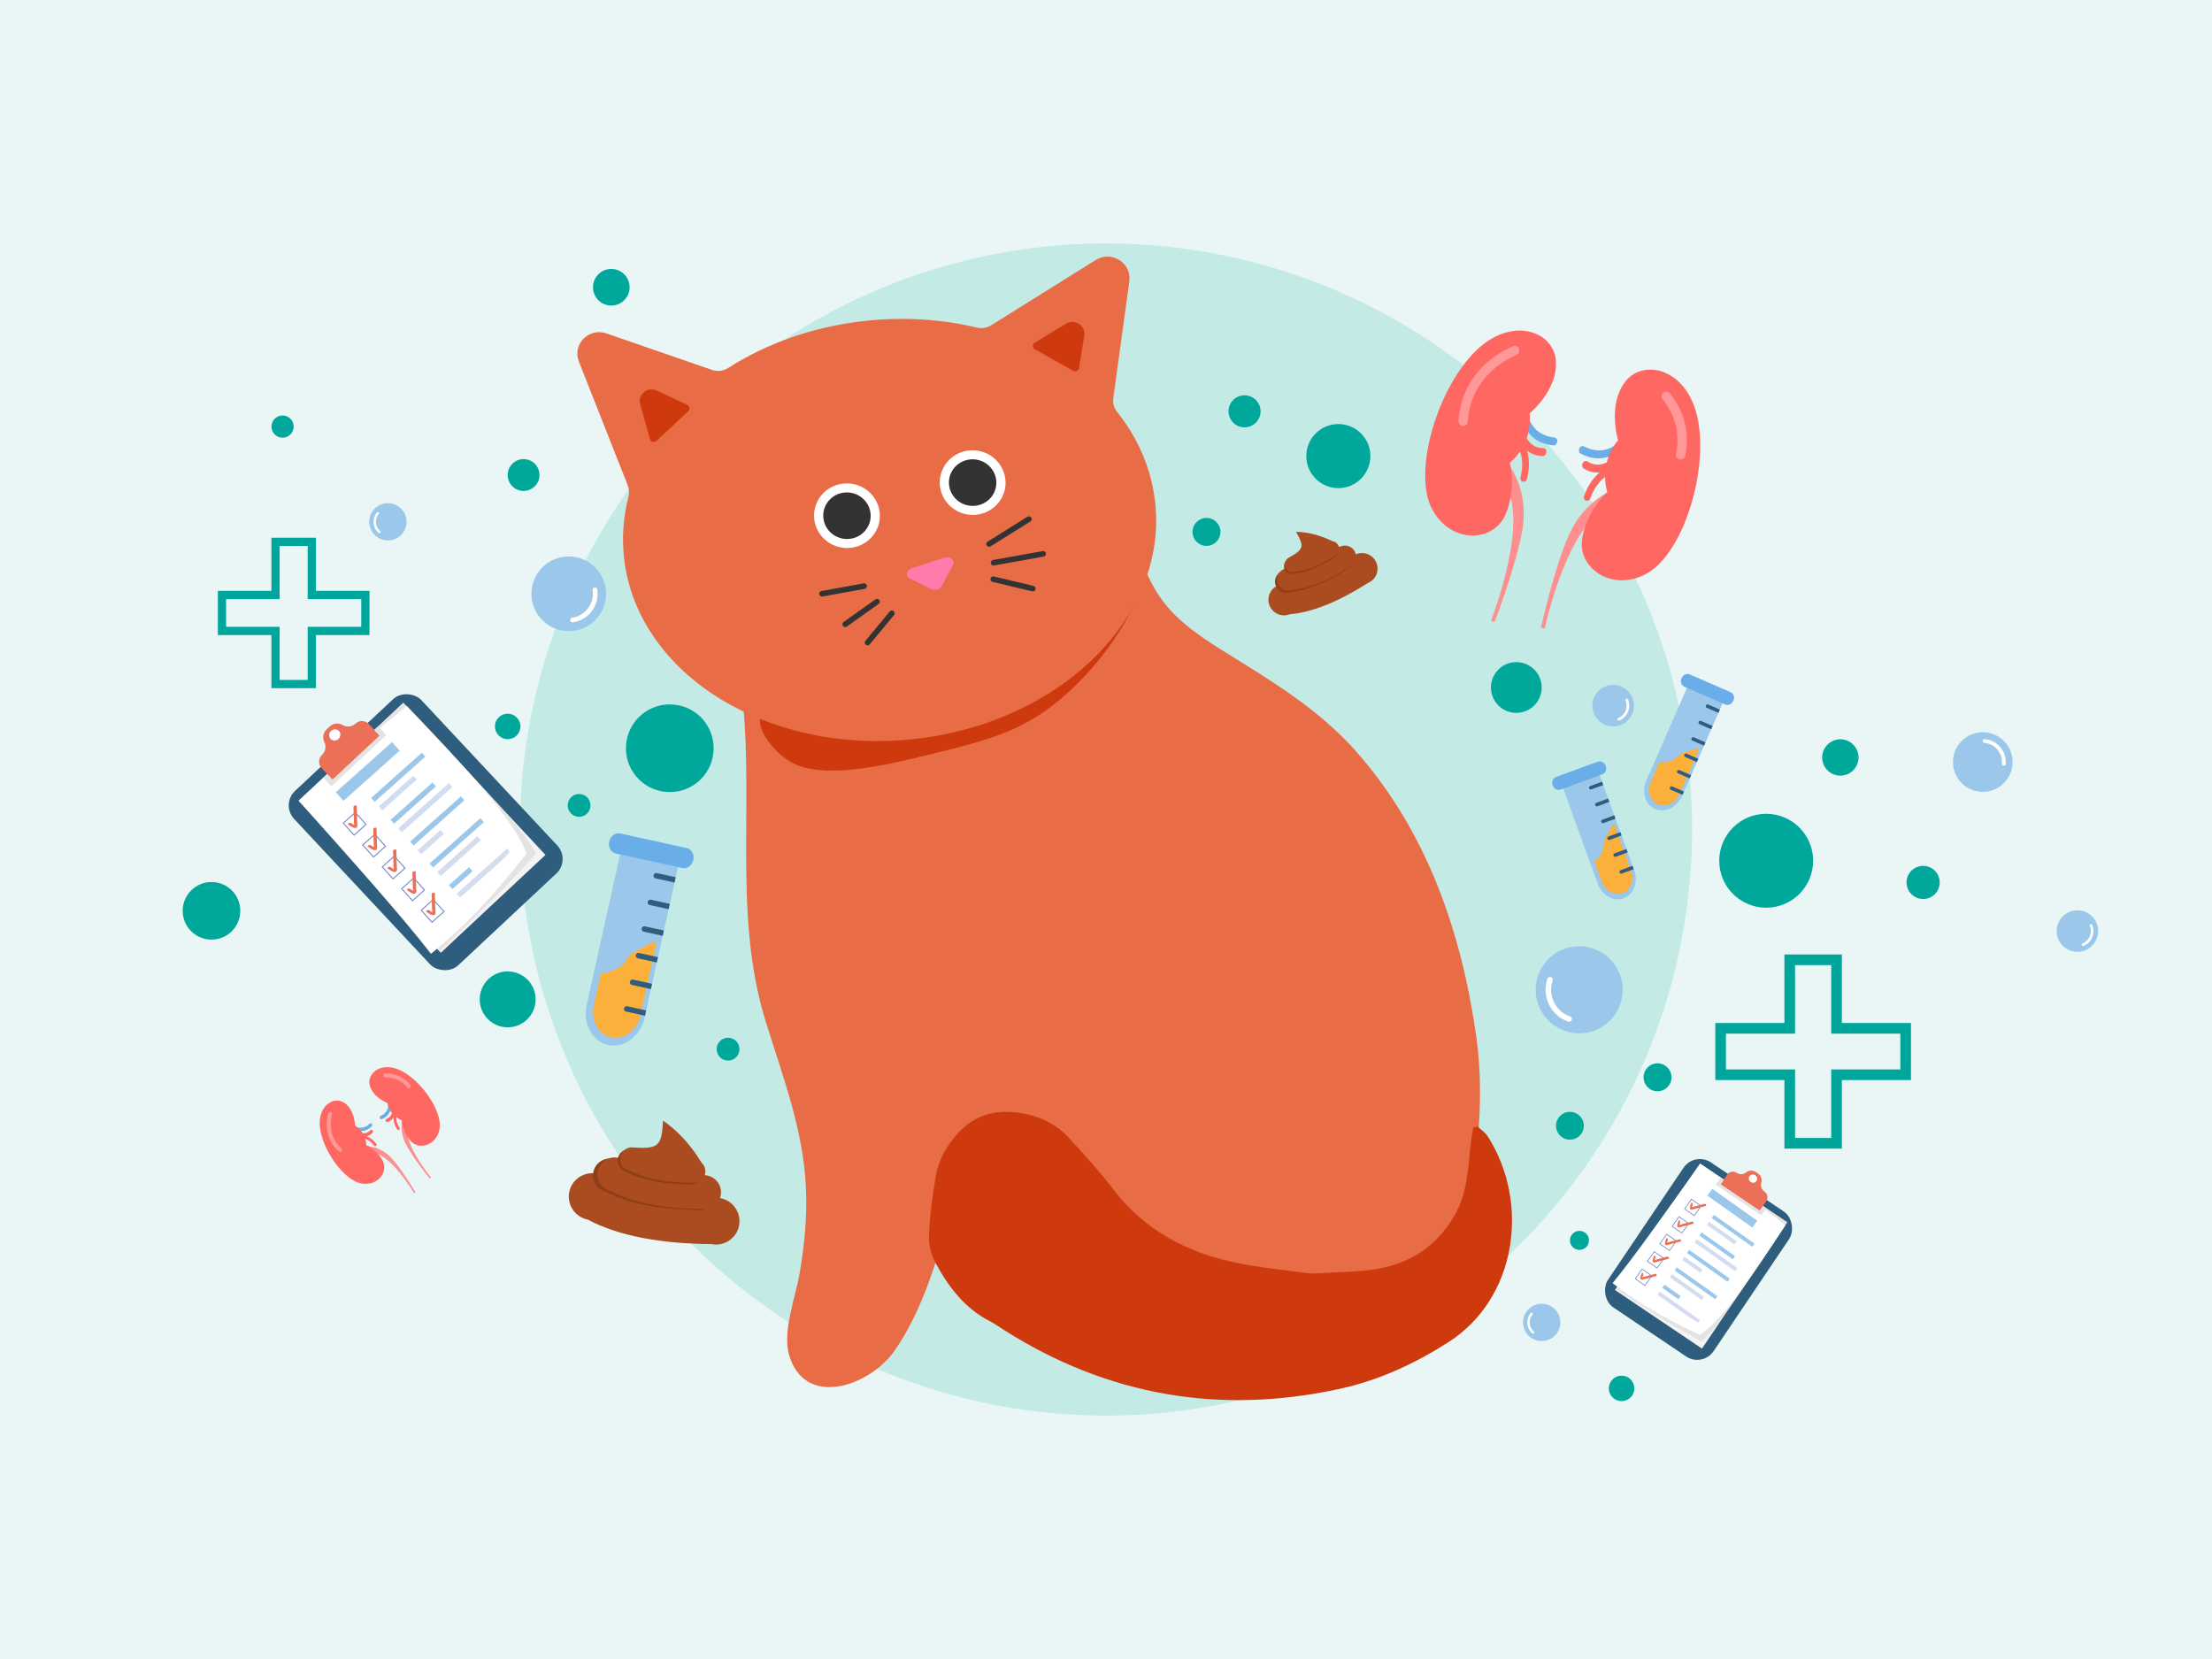 <?xml version="1.0" encoding="UTF-8"?>
<svg id="_ëîé_1" data-name="—ëîé_1" xmlns="http://www.w3.org/2000/svg" viewBox="0 0 1440 1080">
  <defs>
    <style>
      .cls-1 {
        fill: #aa4c20;
      }

      .cls-2 {
        stroke-width: 6.09px;
      }

      .cls-2, .cls-3, .cls-4, .cls-5, .cls-6, .cls-7, .cls-8, .cls-9, .cls-10, .cls-11, .cls-12 {
        stroke-linecap: round;
      }

      .cls-2, .cls-13, .cls-14, .cls-5, .cls-7, .cls-15, .cls-9, .cls-10, .cls-16, .cls-11, .cls-12 {
        stroke-miterlimit: 10;
      }

      .cls-2, .cls-13, .cls-17, .cls-5, .cls-7, .cls-9, .cls-10, .cls-16, .cls-11, .cls-12 {
        fill: none;
      }

      .cls-2, .cls-12 {
        stroke: #ff9898;
      }

      .cls-18 {
        fill: #6aaee9;
      }

      .cls-3 {
        fill: #e86d47;
        stroke: #e86d47;
        stroke-width: 2.32px;
      }

      .cls-3, .cls-4, .cls-6, .cls-8 {
        stroke-linejoin: round;
      }

      .cls-19 {
        fill: #f5f4f5;
      }

      .cls-20 {
        fill: #ce3a0d;
      }

      .cls-21 {
        fill: #d4ddf0;
      }

      .cls-22 {
        fill: #f4625c;
      }

      .cls-23, .cls-14, .cls-15, .cls-8 {
        fill: #fff;
      }

      .cls-13 {
        stroke-width: 6.93px;
      }

      .cls-13, .cls-16 {
        stroke: #00a69c;
      }

      .cls-4 {
        stroke-width: 3.6px;
      }

      .cls-4, .cls-6 {
        fill: #333;
        stroke: #333;
      }

      .cls-14 {
        stroke-width: .66px;
      }

      .cls-14, .cls-15 {
        stroke: #748ac5;
      }

      .cls-24 {
        fill: #00a89c;
      }

      .cls-25 {
        fill: #26261c;
      }

      .cls-26 {
        fill: #ff6862;
      }

      .cls-27 {
        fill: #e3e3e3;
      }

      .cls-5 {
        stroke-width: 2.46px;
      }

      .cls-5, .cls-7, .cls-8, .cls-9, .cls-10, .cls-11 {
        stroke: #fff;
      }

      .cls-6 {
        stroke-width: 3.63px;
      }

      .cls-28 {
        fill: #8f3e16;
      }

      .cls-7 {
        stroke-width: 1.54px;
      }

      .cls-15 {
        stroke-width: .48px;
      }

      .cls-29 {
        fill: #ff8e8e;
      }

      .cls-8 {
        stroke-width: 4.99px;
      }

      .cls-30 {
        fill: #2e5d7d;
      }

      .cls-31 {
        fill: #ff7bac;
      }

      .cls-9 {
        stroke-width: 3.08px;
      }

      .cls-10 {
        stroke-width: 3.59px;
      }

      .cls-16 {
        stroke-width: 5.37px;
      }

      .cls-32 {
        fill: #e9f6f5;
      }

      .cls-33 {
        fill: #c3eae5;
      }

      .cls-34 {
        fill: #9bc8ea;
      }

      .cls-35 {
        fill: #ec6f57;
      }

      .cls-36 {
        fill: #fbb03b;
      }

      .cls-11 {
        stroke-width: 1.71px;
      }

      .cls-12 {
        stroke-width: 2.6px;
      }
    </style>
  </defs>
  <rect class="cls-32" x="-21.48" y="-5.11" width="1468.17" height="1098.78"/>
  <circle class="cls-33" cx="720" cy="540" r="381.52"/>
  <g>
    <rect class="cls-30" x="220.47" y="464" width="113.34" height="155.47" rx="12.91" ry="12.91" transform="translate(-295.31 335.37) rotate(-43.08)"/>
    <g>
      <g>
        <rect class="cls-19" x="228.12" y="471.12" width="93.29" height="135.51" transform="translate(-293.99 332.97) rotate(-43.08)"/>
        <path class="cls-27" d="M262.55,457.53c36.11,38.57,80.89,83.95,86.19,98.31-17.35,19.72-39.15,41.22-62.66,63.42l-82.41-106.11,58.88-55.62Z"/>
        <path class="cls-23" d="M342.78,555.58c-25.31,32.6-44.96,51.45-62.22,65.34-18.72-24.21-52.46-61.97-86.14-99.67l35.94-33.46,34.46-28.21c36.3,37.87,69.45,73.21,77.96,96Z"/>
      </g>
      <g>
        <rect class="cls-34" x="214.87" y="498.44" width="49.09" height="7.48" transform="translate(-273.54 286.81) rotate(-41.73)"/>
        <g>
          <g>
            <g>
              <rect class="cls-34" x="237.12" y="504.25" width="44.28" height="3.42" transform="translate(-271.02 300.98) rotate(-41.73)"/>
              <rect class="cls-21" x="243.89" y="514.54" width="30.1" height="3.42" transform="translate(-277.95 303.37) rotate(-41.73)"/>
            </g>
            <g>
              <rect class="cls-14" x="225.67" y="531.02" width="10.48" height="10.48" transform="translate(-298.38 289.79) rotate(-41.73)"/>
              <path class="cls-35" d="M226.64,536.69c1.08.68,5.06,4.06,5.97,1.23.21-.65-.02-1.65-.04-2.32l-.11-3.66c-.07-2.44-.15-4.87-.22-7.31-.02-.62-2.15-.24-2.13.55.06,2.17.13,4.33.19,6.5.03,1.08.06,2.17.1,3.25.02.75.43,2.87,0,3.49.38-.18.76-.36,1.14-.54.37-.02-1.14-.87-1.18-.89-.67-.42-1.34-.84-2.01-1.27-.55-.35-2.53.46-1.71.98h0Z"/>
            </g>
          </g>
          <g>
            <g>
              <rect class="cls-34" x="250.8" y="521.08" width="36.46" height="3.42" transform="translate(-279.74 311.75) rotate(-41.73)"/>
              <rect class="cls-21" x="254.78" y="524.04" width="44.28" height="3.42" transform="translate(-279.71 317.75) rotate(-41.73)"/>
            </g>
            <g>
              <rect class="cls-14" x="238.35" y="545.24" width="10.48" height="10.48" transform="translate(-304.63 301.84) rotate(-41.73)"/>
              <path class="cls-35" d="M239.52,551.13c1.08.68,5.06,4.06,5.97,1.23.21-.65-.02-1.65-.04-2.32-.04-1.22-.07-2.44-.11-3.66-.07-2.44-.15-4.87-.22-7.31-.02-.62-2.15-.24-2.13.55.06,2.17.13,4.33.19,6.5.03,1.08.06,2.17.1,3.25.02.75.43,2.87,0,3.49.38-.18.76-.36,1.14-.54.37-.02-1.14-.87-1.18-.89-.67-.42-1.34-.84-2.01-1.27-.55-.35-2.53.46-1.71.98h0Z"/>
            </g>
          </g>
          <g>
            <g>
              <rect class="cls-34" x="262.5" y="532.7" width="44.28" height="3.42" transform="translate(-283.51 325.09) rotate(-41.73)"/>
              <rect class="cls-21" x="270.57" y="546.41" width="19.8" height="3.42" transform="translate(-293.7 325.79) rotate(-41.73)"/>
            </g>
            <g>
              <rect class="cls-14" x="251.04" y="559.46" width="10.48" height="10.48" transform="translate(-310.88 313.9) rotate(-41.73)"/>
              <path class="cls-35" d="M252.4,565.35c1.08.68,5.06,4.06,5.97,1.23.21-.65-.02-1.65-.04-2.32-.04-1.22-.07-2.44-.11-3.66-.07-2.44-.15-4.87-.22-7.31-.02-.62-2.15-.24-2.13.55l.19,6.5c.03,1.08.06,2.17.1,3.25.02.75.43,2.87,0,3.49.38-.18.76-.36,1.14-.54.37-.02-1.14-.87-1.18-.89-.67-.42-1.34-.84-2.01-1.27-.55-.35-2.53.46-1.71.98h0Z"/>
            </g>
          </g>
          <g>
            <g>
              <rect class="cls-34" x="275.18" y="546.92" width="44.28" height="3.42" transform="translate(-289.76 337.14) rotate(-41.73)"/>
              <rect class="cls-21" x="281.33" y="555.58" width="34.98" height="3.42" transform="translate(-295.15 340.33) rotate(-41.73)"/>
            </g>
            <g>
              <rect class="cls-14" x="263.72" y="573.68" width="10.48" height="10.48" transform="translate(-317.12 325.95) rotate(-41.73)"/>
              <path class="cls-35" d="M265,579.48c1.08.68,5.06,4.06,5.97,1.23.21-.65-.02-1.65-.04-2.32-.04-1.22-.07-2.44-.11-3.66-.07-2.44-.15-4.87-.22-7.31-.02-.62-2.15-.24-2.13.55.06,2.17.13,4.33.19,6.5.03,1.08.06,2.17.1,3.25.02.75.43,2.87,0,3.49.38-.18.76-.36,1.14-.54.37-.02-1.14-.87-1.18-.89-.67-.42-1.34-.84-2.01-1.27-.55-.35-2.53.46-1.71.98h0Z"/>
            </g>
          </g>
          <g>
            <g>
              <rect class="cls-34" x="291.16" y="569.93" width="17.55" height="3.42" transform="translate(-304.41 344.72) rotate(-41.73)"/>
              <path class="cls-21" d="M330.26,552.3l-33.04,29.47,2.28,2.55c12.78-11.4,29.26-25.71,32.04-29.25-.03-1.02-.41-1.96-1.28-2.78Z"/>
            </g>
            <g>
              <rect class="cls-14" x="276.42" y="587.7" width="10.48" height="10.48" transform="translate(-323.23 337.96) rotate(-41.73)"/>
              <path class="cls-35" d="M277.5,593.48c1.08.68,5.06,4.06,5.97,1.23.21-.65-.02-1.65-.04-2.32l-.11-3.66c-.07-2.44-.15-4.87-.22-7.31-.02-.62-2.15-.24-2.13.55.06,2.17.13,4.33.19,6.5.03,1.08.06,2.17.1,3.25.02.75.43,2.87,0,3.49.38-.18.76-.36,1.14-.54.37-.02-1.14-.87-1.18-.89-.67-.42-1.34-.84-2.01-1.27-.55-.35-2.53.46-1.71.98h0Z"/>
            </g>
          </g>
        </g>
      </g>
    </g>
    <g>
      <path class="cls-35" d="M240.03,471.29l7.14,7.64-30.69,28.7-7.14-7.64c-1.14-1.22-1.68-2.78-1.63-4.33,0-.19.02-.38.05-.57.17-1.35.8-2.64,1.86-3.64.8-.75,1.4-1.65,1.78-2.62.16-.42.29-.86.37-1.3.27-1.47.08-3.02-.61-4.43-.71-1.44-.89-3.03-.6-4.53.28-1.43,1.01-2.78,2.13-3.83l1.92-1.79c1.12-1.05,2.52-1.68,3.97-1.87,1.51-.19,3.09.09,4.48.9,1.36.79,2.9,1.08,4.38.91.45-.05.89-.15,1.33-.28,1-.31,1.94-.85,2.74-1.6,1.07-1,2.4-1.54,3.76-1.61,1.73-.11,3.5.53,4.78,1.9Z"/>
      <polygon class="cls-27" points="246.16 472.85 251.47 478.53 215.8 511.89 210.49 506.21 212.98 503.88 216.49 507.63 247.18 478.93 243.67 475.18 246.16 472.85"/>
      <ellipse class="cls-23" cx="217.93" cy="478.42" rx="3.73" ry="3.54" transform="translate(-268.02 277.85) rotate(-43.08)"/>
    </g>
  </g>
  <g>
    <rect class="cls-30" x="1064.25" y="763.01" width="82.95" height="113.79" rx="12.91" ry="12.91" transform="translate(646.86 -477.91) rotate(33.97)"/>
    <g>
      <g>
        <rect class="cls-19" x="1057.79" y="783.6" width="99.18" height="68.28" transform="translate(-189.56 1279.19) rotate(-56.03)"/>
        <path class="cls-27" d="M1163.4,795.69c-21.59,32.09-46.62,71.47-55.99,77.6-16.91-9.15-35.83-21.17-55.51-34.3l62.18-76.18,49.33,32.88Z"/>
        <path class="cls-23" d="M1106.61,868.99c-27.4-12.71-44.07-23.64-56.81-33.67,14.2-17.32,35.6-47.58,56.97-77.79l29.76,20.15,25.78,19.96c-21.06,32.1-40.83,61.54-55.69,71.35Z"/>
      </g>
      <g>
        <rect class="cls-34" x="1109.79" y="783.77" width="35.93" height="5.47" transform="translate(662.26 -507.22) rotate(35.32)"/>
        <g>
          <g>
            <g>
              <rect class="cls-34" x="1112.1" y="800.03" width="32.41" height="2.5" transform="translate(670.91 -504.82) rotate(35.32)"/>
              <rect class="cls-21" x="1109.9" y="801.49" width="22.03" height="2.5" transform="translate(670.39 -500.28) rotate(35.32)"/>
            </g>
            <g>
              <rect class="cls-15" x="1098.21" y="782.19" width="7.67" height="7.67" transform="translate(657.26 -492.45) rotate(35.32)"/>
              <path class="cls-35" d="M1101.04,783.05c-.31.88-2.07,4.28.1,4.46.5.04,1.17-.29,1.65-.41l2.59-.68c1.73-.45,3.45-.9,5.18-1.35.44-.12-.18-1.58-.74-1.43-1.53.4-3.07.8-4.6,1.2-.77.2-1.53.4-2.3.6-.53.14-1.97.77-2.49.57.19.24.38.49.57.73.08.26.43-.96.44-.99.19-.55.38-1.09.57-1.64.16-.45-.74-1.73-.98-1.06h0Z"/>
            </g>
          </g>
          <g>
            <g>
              <rect class="cls-34" x="1104.57" y="809.76" width="26.69" height="2.5" transform="translate(674.62 -497.02) rotate(35.32)"/>
              <rect class="cls-21" x="1100.88" y="815.87" width="32.41" height="2.5" transform="translate(678 -495.42) rotate(35.32)"/>
            </g>
            <g>
              <rect class="cls-15" x="1090.15" y="793.57" width="7.67" height="7.67" transform="translate(662.35 -485.7) rotate(35.32)"/>
              <path class="cls-35" d="M1092.85,794.61c-.31.88-2.07,4.28.1,4.46.5.04,1.17-.29,1.65-.41.86-.23,1.73-.45,2.59-.68l5.18-1.35c.44-.12-.18-1.58-.74-1.43-1.53.4-3.07.8-4.6,1.2-.77.2-1.53.4-2.3.6-.53.14-1.97.77-2.49.57.19.24.38.49.57.73.08.26.43-.96.44-.99.19-.55.38-1.09.57-1.64.16-.45-.74-1.73-.98-1.06h0Z"/>
            </g>
          </g>
          <g>
            <g>
              <rect class="cls-34" x="1095.98" y="822.79" width="32.41" height="2.5" transform="translate(681.1 -491.31) rotate(35.32)"/>
              <rect class="cls-21" x="1094.47" y="822.07" width="14.49" height="2.5" transform="translate(678.76 -485.39) rotate(35.32)"/>
            </g>
            <g>
              <rect class="cls-15" x="1082.08" y="804.95" width="7.67" height="7.67" transform="translate(667.45 -478.94) rotate(35.32)"/>
              <path class="cls-35" d="M1084.82,806.13c-.31.88-2.07,4.28.1,4.46.5.04,1.17-.29,1.65-.41.86-.23,1.73-.45,2.59-.68,1.73-.45,3.45-.9,5.18-1.35.44-.12-.18-1.58-.74-1.43-1.53.4-3.07.8-4.6,1.2-.77.2-1.53.4-2.3.6-.53.14-1.97.77-2.49.57.19.24.38.49.57.73.08.26.43-.96.44-.99.19-.55.38-1.09.57-1.64.16-.45-.74-1.73-.98-1.06h0Z"/>
            </g>
          </g>
          <g>
            <g>
              <rect class="cls-34" x="1087.91" y="834.17" width="32.41" height="2.5" transform="translate(686.2 -484.56) rotate(35.32)"/>
              <rect class="cls-21" x="1085.38" y="836.66" width="25.6" height="2.5" transform="translate(686.54 -480.67) rotate(35.32)"/>
            </g>
            <g>
              <rect class="cls-15" x="1074.02" y="816.33" width="7.67" height="7.67" transform="translate(672.54 -472.18) rotate(35.32)"/>
              <path class="cls-35" d="M1076.81,817.43c-.31.88-2.07,4.28.1,4.46.5.04,1.17-.29,1.65-.41l2.59-.68c1.73-.45,3.45-.9,5.18-1.35.44-.12-.18-1.58-.74-1.43l-4.6,1.2c-.77.2-1.53.4-2.3.6-.53.14-1.97.77-2.49.57.19.24.38.49.57.73.08.26.43-.96.44-.99.19-.55.38-1.09.57-1.64.16-.45-.74-1.73-.98-1.06h0Z"/>
            </g>
          </g>
          <g>
            <g>
              <rect class="cls-34" x="1081.71" y="839.81" width="12.85" height="2.5" transform="translate(686.52 -474.28) rotate(35.32)"/>
              <path class="cls-21" d="M1106.9,859.52l-26.44-18.74-1.45,2.04c10.23,7.25,23.14,16.65,26.12,18.06.72-.19,1.33-.61,1.77-1.37Z"/>
            </g>
            <g>
              <rect class="cls-15" x="1066.11" y="827.69" width="7.67" height="7.67" transform="translate(677.65 -465.52) rotate(35.32)"/>
              <path class="cls-35" d="M1068.87,828.64c-.31.88-2.07,4.28.1,4.46.5.04,1.17-.29,1.65-.41l2.59-.68c1.73-.45,3.45-.9,5.18-1.35.44-.12-.18-1.58-.74-1.43-1.53.4-3.07.8-4.6,1.2-.77.2-1.53.4-2.3.6-.53.14-1.97.77-2.49.57.19.24.38.49.57.73.08.26.43-.96.44-.99.19-.55.38-1.09.57-1.64.16-.45-.74-1.73-.98-1.06h0Z"/>
            </g>
          </g>
        </g>
      </g>
    </g>
    <g>
      <path class="cls-35" d="M1149.88,781.88l-4.28,6.35-25.51-17.19,4.28-6.35c.68-1.01,1.71-1.65,2.82-1.87.14-.03.28-.05.42-.06.99-.1,2.01.13,2.9.73.67.45,1.41.73,2.16.84.33.05.66.06.99.05,1.09-.05,2.17-.44,3.06-1.16.91-.74,2.02-1.13,3.13-1.17,1.07-.03,2.15.26,3.08.89l1.59,1.07c.93.63,1.61,1.52,1.98,2.52.39,1.05.44,2.22.09,3.34-.34,1.1-.3,2.24.07,3.27.11.31.25.61.42.9.39.66.92,1.24,1.59,1.69.89.6,1.49,1.46,1.77,2.41.36,1.22.2,2.59-.57,3.72Z"/>
      <polygon class="cls-27" points="1149.78 786.51 1146.6 791.23 1116.95 771.25 1120.13 766.53 1122.2 767.93 1120.1 771.05 1145.61 788.23 1147.71 785.11 1149.78 786.51"/>
      <ellipse class="cls-23" cx="1141.18" cy="767.29" rx="2.59" ry="2.73" transform="translate(-132.8 1284.96) rotate(-56.03)"/>
    </g>
  </g>
  <rect class="cls-17" width="1440" height="1080"/>
  <g>
    <path class="cls-1" d="M463.19,809.92c-32.92-.32-60.36-5.2-80.65-16-8.22-1.63-13.61-9.69-11.98-17.91h0c1.63-8.22,9.69-13.61,17.91-11.98l80.65,16c8.22,1.63,13.61,9.69,11.98,17.91h0c-1.63,8.22-9.69,13.61-17.91,11.98Z"/>
    <path class="cls-28" d="M453.34,787.63c-23.85-.23-43.72-3.76-58.42-11.59-5.95-1.18-9.86-7.02-8.68-12.97h0c1.18-5.95,7.02-9.86,12.97-8.68l58.42,11.59c5.95,1.18,9.86,7.02,8.68,12.97h0c-1.18,5.95-7.02,9.86-12.97,8.68Z"/>
    <path class="cls-1" d="M456.19,786.94c-23.85-.23-43.72-3.76-58.42-11.59-5.95-1.18-9.86-7.02-8.68-12.97h0c1.18-5.95,7.02-9.86,12.97-8.68l58.42,11.59c5.95,1.18,9.86,7.02,8.68,12.97h0c-1.18,5.95-7.02,9.86-12.97,8.68Z"/>
    <path class="cls-28" d="M454.95,757.97h.02c-7.68-12.61-11.53-16.22-20.43-22.43-1.03,16.17-7.04,13.66-23.65,12.59-.48-.08-.96-.11-1.43-.1-.01,0-.03,0-.04,0h.02c-3.45.12-6.52,2.59-7.22,6.11h0c-.81,4.1,1.87,8.12,5.97,8.93,10.12,5.39,23.79,7.82,40.2,7.98,4.1.81,8.12-1.87,8.93-5.97h0c.54-2.7-.46-5.36-2.36-7.1Z"/>
    <path class="cls-1" d="M456.67,756.85h.02c-7.68-12.61-16.14-21.11-25.03-27.32-1.03,16.17-2.44,18.55-19.05,17.48-.48-.08-.96-.11-1.43-.1-.01,0-.03,0-.04,0h.02c-3.45.12-6.52,2.59-7.22,6.11h0c-.81,4.1,1.87,8.12,5.97,8.93,10.12,5.39,23.79,7.82,40.2,7.98,4.1.81,8.12-1.87,8.93-5.97h0c.54-2.7-.46-5.36-2.36-7.1Z"/>
  </g>
  <g>
    <path class="cls-1" d="M890.41,379.58c-18.48,11.75-35.55,18.97-50.78,20.29-5.18,2.07-11.1-.47-13.17-5.65h0c-2.07-5.18.47-11.1,5.65-13.17l50.78-20.29c5.18-2.07,11.1.47,13.17,5.65h0c2.07,5.18-.47,11.1-5.65,13.17Z"/>
    <path class="cls-28" d="M876.85,370.71c-13.38,8.51-25.75,13.74-36.78,14.7-3.75,1.5-8.04-.34-9.54-4.09h0c-1.5-3.75.34-8.04,4.09-9.54l36.78-14.7c3.75-1.5,8.04.34,9.54,4.09h0c1.5,3.75-.34,8.04-4.09,9.54Z"/>
    <path class="cls-1" d="M878.19,369.3c-13.38,8.51-25.75,13.74-36.78,14.7-3.75,1.5-8.04-.34-9.54-4.09h0c-1.5-3.75.34-8.04,4.09-9.54l36.78-14.7c3.75-1.5,8.04.34,9.54,4.09h0c1.5,3.75-.34,8.04-4.09,9.54Z"/>
    <path class="cls-28" d="M867,353.59h.01c-8.85-4.26-12.31-4.88-19.52-5.12,5.28,9.39,1.02,10.17-8.63,15.59-.3.13-.58.29-.83.46,0,0-.02,0-.02.01h.01c-1.88,1.31-2.7,3.8-1.81,6.01h0c1.03,2.58,3.98,3.85,6.56,2.82,7.59-.66,16.1-4.26,25.31-10.11,2.58-1.03,3.85-3.98,2.82-6.56h0c-.68-1.7-2.2-2.83-3.89-3.1Z"/>
    <path class="cls-1" d="M867.55,352.35h.01c-8.85-4.26-16.65-5.94-23.86-6.18,5.28,9.39,5.36,11.23-4.3,16.65-.3.13-.58.29-.83.46,0,0-.02,0-.02.01h.01c-1.88,1.31-2.7,3.8-1.81,6.01h0c1.03,2.58,3.98,3.85,6.56,2.82,7.59-.66,16.1-4.26,25.31-10.11,2.58-1.03,3.85-3.98,2.82-6.56h0c-.68-1.7-2.2-2.83-3.89-3.1Z"/>
  </g>
  <g>
    <path class="cls-29" d="M980.88,300.67s14.81,16.75,10.22,44.02c-3.95,23.43-18.15,60.24-18.15,60.24l-2.35-.71s27.71-70.46,6.68-91.53l3.6-12.01Z"/>
    <path class="cls-29" d="M1054.19,317.22s-21.6,5.77-32.84,31.05c-9.65,21.71-18.15,60.24-18.15,60.24l2.35.71s15.83-74.04,45-79.99l3.63-12Z"/>
    <path class="cls-18" d="M989.73,268.73c.15,2.36.89,4.71,1.7,6.77,1.89,4.78,5.14,8.69,9.14,11.09,3.34,2,7,2.97,10.84,3.38,1.18.13,2.3-1.37,2.39-2.66.11-1.53-.86-2.41-2.04-2.53-2.83-.3-5.79-1.11-8.16-2.45-2.12-1.2-3.66-2.47-5.16-4.32-.34-.42-.66-.85-.97-1.3-.14-.2-.27-.41-.4-.61-.06-.09-.11-.18-.16-.26-.35-.55.13.23-.06-.09-.47-.82-.89-1.68-1.26-2.58-.31-.74-.56-1.51-.82-2.29-.12-.36.13.52-.03-.11-.04-.16-.08-.31-.12-.47-.08-.3-.15-.61-.21-.92-.14-.68-.27-1.39-.32-2.1-.09-1.38-1.49-2.13-2.59-1.76-1.28.43-1.88,1.83-1.79,3.22h0Z"/>
    <path class="cls-26" d="M985.27,286.24c.31.33.59.7.86,1.07.3.41.6.84.88,1.28.11.17.6.99.28.43.19.34.38.68.57,1.03,1.88,3.6,2.92,7.04,3.09,11.49.1,2.67-.3,6.05-1.07,8.94-.87,3.26,3.31,4.54,4.18,1.26,2.66-9.99,1.06-20.17-4.15-27.66-.38-.54-.77-1.08-1.2-1.55-.83-.9-2.16-1.01-3.13.04-.87.95-1.13,2.76-.29,3.67h0Z"/>
    <path class="cls-26" d="M988.32,284.31c.69,2.47,1.9,4.69,3.39,6.54,3.2,4,7.7,5.99,12.59,6.06,1.19.02,2.3-1.29,2.39-2.66.1-1.44-.84-2.52-2.04-2.53-1.34-.02-2.14-.11-3.4-.46-.51-.14-1-.31-1.49-.51-.2-.08-.4-.17-.59-.26.4.19-.34-.19-.41-.23-.8-.46-1.55-1-2.25-1.62-.09-.08-.19-.17-.28-.25.2.19.2.2.02.02-.13-.13-.25-.26-.38-.39-.3-.32-.58-.65-.85-1-.25-.32-.49-.65-.72-1-.12-.18-.69-1.14-.33-.5-.29-.52-.56-1.04-.81-1.59-.17-.37-.33-.76-.47-1.15-.1-.28-.34-1.12,0,.09-.36-1.28-1.3-2.19-2.59-1.76-1.07.36-2.15,1.92-1.79,3.22h0Z"/>
    <path class="cls-26" d="M982.86,301.27s14.98-11.21,12.87-32.12c0,0,18.82-15.3,17.12-34.68s-30.45-29.8-54.6-3.52c-24.15,26.27-38.17,77.62-25.94,100.53,12.23,22.91,39.65,21.38,47.45,4.16,7.8-17.22,3.11-34.36,3.11-34.36Z"/>
    <path class="cls-18" d="M1058.61,289.48c-1.43,1.88-3.34,3.44-5.16,4.71-4.22,2.94-9.09,4.4-13.75,4.19-3.88-.18-7.48-1.39-10.9-3.17-1.05-.55-1.16-2.41-.53-3.54.76-1.34,2.04-1.53,3.1-.98,2.52,1.31,5.44,2.27,8.16,2.47,2.43.18,4.42-.03,6.69-.75.51-.16,1.02-.35,1.53-.55.23-.09.45-.19.68-.29.09-.04.19-.09.28-.13.6-.27-.23.12.1-.05.84-.43,1.67-.91,2.47-1.45.67-.45,1.3-.95,1.94-1.46.3-.23-.39.36.08-.07.12-.11.24-.22.36-.33.23-.21.46-.43.68-.65.49-.49.99-1.01,1.42-1.58.84-1.1,2.42-.95,3.13-.04.83,1.06.55,2.57-.29,3.67h0Z"/>
    <path class="cls-26" d="M1052.65,306.54c-.44.11-.88.26-1.31.42-.48.18-.96.37-1.44.58-.19.08-1.05.5-.47.21-.35.17-.7.35-1.04.54-3.56,1.96-6.32,4.26-8.93,7.87-1.56,2.17-3.09,5.21-4.05,8.04-1.08,3.2-5.26,1.95-4.18-1.26,3.31-9.8,10.26-17.4,18.74-20.76.61-.24,1.23-.48,1.86-.63,1.19-.29,2.36.35,2.59,1.76.2,1.27-.59,2.93-1.79,3.22h0Z"/>
    <path class="cls-26" d="M1051.17,303.25c-1.94,1.67-4.18,2.85-6.44,3.58-4.88,1.57-9.73.74-13.84-1.91-1-.65-1.2-2.35-.53-3.54.72-1.26,2.09-1.63,3.1-.98,1.13.73,1.85,1.09,3.09,1.5.5.16,1.01.29,1.53.4.21.04.43.08.64.11-.44-.06.39.03.47.03.91.06,1.84.02,2.77-.11.12-.02.25-.04.37-.06-.27.05-.28.05-.03,0,.18-.04.36-.08.53-.12.42-.1.84-.22,1.26-.36.39-.13.77-.27,1.15-.43.2-.08,1.21-.57.56-.24.53-.27,1.05-.55,1.55-.88.35-.22.69-.45,1.02-.7.24-.18.9-.75-.05.07,1.01-.87,2.29-1.11,3.13-.04.69.89.73,2.79-.29,3.67h0Z"/>
    <path class="cls-26" d="M1046.36,320.4s-6.29-17.62,7.02-33.88c0,0-7.23-23.15,4.89-38.37,12.12-15.22,41.84-8.01,47.46,27.23,5.62,35.24-11.06,85.79-33.91,98.12-22.85,12.34-44.87-4.08-41.85-22.75,3.01-18.66,16.4-30.36,16.4-30.36Z"/>
    <path class="cls-2" d="M986.04,228.22c-5.08,2.21-21.36,10.05-29.32,28.19-2.96,6.75-3.94,13.05-4.21,17.82"/>
    <path class="cls-2" d="M1084.69,257.94c2.99,3.66,8.88,11.96,10.16,23.88.61,5.74-.02,10.64-.81,14.22"/>
  </g>
  <g>
    <path class="cls-29" d="M237.74,746.05s9.51-.53,17.42,8.22c6.79,7.51,15.34,21.99,15.34,21.99l-.86.6s-16.23-27.88-28.83-26.42l-3.06-4.38Z"/>
    <path class="cls-29" d="M262.65,725.92s-3.78,8.75,1.7,19.18c4.71,8.96,15.34,21.99,15.34,21.99l.86-.6s-20.57-24.86-14.84-36.18l-3.05-4.39Z"/>
    <path class="cls-18" d="M229.4,734.65c.83.57,1.81.95,2.71,1.22,2.1.63,4.26.58,6.12-.13,1.55-.59,2.85-1.55,3.99-2.73.35-.36.15-1.13-.26-1.5-.48-.44-1.03-.35-1.39.01-.85.86-1.9,1.64-2.98,2.08-.96.39-1.79.57-2.81.58-.23,0-.46,0-.69-.02-.1,0-.21-.02-.31-.03-.04,0-.09,0-.13-.01-.28-.03.11.02-.05,0-.4-.06-.8-.15-1.19-.26-.33-.09-.65-.21-.98-.33-.15-.06.21.09-.04-.02-.06-.03-.13-.06-.19-.08-.12-.06-.24-.11-.36-.17-.27-.13-.54-.28-.79-.45-.48-.33-1.11-.06-1.27.4-.2.54.12,1.11.6,1.45h0Z"/>
    <path class="cls-26" d="M234.08,740.77c.19-.01.39-.01.58,0,.22,0,.44.02.66.05.09,0,.49.06.22.02.16.02.33.05.49.08,1.7.32,3.13.89,4.66,2,.92.67,1.94,1.7,2.71,2.72.86,1.15,2.39.09,1.52-1.06-2.64-3.53-6.46-5.68-10.34-5.92-.28-.02-.56-.03-.84,0-.52.04-.91.45-.81,1.06.09.54.63,1.11,1.15,1.07h0Z"/>
    <path class="cls-26" d="M234.24,739.24c1.01.42,2.07.6,3.08.6,2.18-.01,4.04-.99,5.35-2.61.32-.39.18-1.11-.26-1.5-.46-.41-1.06-.38-1.39.01-.36.44-.6.69-1.05,1.02-.18.13-.37.25-.57.36-.08.05-.16.09-.25.13.17-.08-.15.06-.18.07-.36.15-.74.25-1.14.32-.05,0-.11.02-.16.03.12-.02.12-.02.01,0-.08,0-.15.02-.23.02-.18.01-.37.02-.56.02-.17,0-.35,0-.52-.02-.09,0-.56-.07-.26-.02-.25-.04-.5-.09-.75-.15-.17-.04-.34-.09-.51-.15-.12-.04-.46-.18.03.02-.52-.22-1.08-.14-1.27.4-.16.45.08,1.23.6,1.45h0Z"/>
    <path class="cls-26" d="M238.47,745.54s.21-7.97-7.34-12.79c0,0-.14-10.33-7.07-14.89s-18.01,2.3-15.61,17.32c2.4,15.02,15.86,33.27,26.75,35.24,10.89,1.97,17.63-7.6,13.93-14.76s-10.67-10.12-10.67-10.12Z"/>
    <path class="cls-18" d="M254.54,717.11c.25.98.27,2.03.21,2.97-.13,2.19-.93,4.2-2.23,5.7-1.09,1.25-2.44,2.13-3.94,2.81-.46.21-1.11-.25-1.32-.76-.25-.61.03-1.09.49-1.3,1.1-.5,2.2-1.22,2.98-2.07.7-.77,1.16-1.48,1.52-2.43.08-.21.15-.43.22-.66.03-.1.06-.2.08-.3.01-.04.02-.09.03-.13.07-.27-.02.11.01-.05.08-.39.14-.8.17-1.21.03-.34.03-.69.03-1.03,0-.16.02.23,0-.05,0-.07,0-.14-.01-.21,0-.13-.02-.27-.04-.4-.03-.3-.07-.6-.15-.89-.15-.57.32-1.06.81-1.06.58,0,1,.49,1.15,1.07h0Z"/>
    <path class="cls-26" d="M258.67,723.61c-.08.17-.14.36-.21.55-.07.21-.13.42-.18.63-.02.08-.11.48-.05.21-.03.16-.07.33-.09.49-.29,1.71-.25,3.24.27,5.06.31,1.1.92,2.41,1.62,3.48.78,1.21-.74,2.28-1.52,1.06-2.4-3.69-3.1-8.03-1.99-11.75.08-.27.17-.54.28-.79.22-.48.74-.7,1.27-.4.48.27.82.97.6,1.45h0Z"/>
    <path class="cls-26" d="M257.18,723.23c.05,1.09-.15,2.15-.5,3.1-.77,2.05-2.32,3.45-4.29,4.12-.48.16-1.1-.22-1.32-.76-.23-.57,0-1.13.49-1.3.54-.18.85-.33,1.32-.64.19-.12.37-.26.54-.41.07-.06.14-.12.21-.19-.14.13.11-.12.13-.15.26-.29.49-.61.7-.95.03-.05.05-.09.08-.14-.05.1-.06.11,0,0,.03-.07.07-.14.1-.21.08-.17.15-.34.21-.52.06-.16.11-.33.16-.5.03-.09.13-.55.07-.25.05-.25.09-.5.12-.75.02-.17.03-.35.04-.53,0-.13-.01-.5.01.04-.02-.57.24-1.06.81-1.06.48,0,1.13.49,1.15,1.07h0Z"/>
    <path class="cls-26" d="M261.64,729.38s-7.55-2.56-9.47-11.3c0,0-9.65-3.7-11.53-11.77-1.88-8.07,8.38-16.1,21.65-8.67,13.26,7.44,25.75,26.37,23.84,37.27-1.92,10.9-13.22,13.92-18.66,7.98-5.44-5.94-5.81-13.5-5.81-13.5Z"/>
    <path class="cls-12" d="M214.89,725.18c-.61,2.28-2.29,9.8,1.67,17.25,1.47,2.77,3.32,4.77,4.84,6.12"/>
    <path class="cls-12" d="M250.89,700.06c2.01-.03,6.34.19,10.67,2.92,2.08,1.31,3.55,2.82,4.54,4.03"/>
  </g>
  <g>
    <g>
      <path class="cls-34" d="M1057.01,584.79h0c-6.56,2.4-14.13-1.86-16.9-9.51l-22.8-62.86,23.75-8.69,22.8,62.86c2.78,7.65-.29,15.8-6.85,18.2Z"/>
      <path class="cls-36" d="M1056.3,581.35c-5.27,1.93-11.36-1.49-13.59-7.65l-4.87-13.43c1.37.21,4.27-3.9,4.99-5.32,2.59-5.14-.02-5.91,2.26-9.44,1.12-1.73,3.86-8.18,5.78-8.95l10.94,30.16c2.23,6.15-.24,12.71-5.51,14.63Z"/>
      <g>
        <g>
          <path class="cls-30" d="M1043.73,511.07l-7.76,2.84c-.61.22-1.27-.09-1.49-.69h0c-.22-.6.09-1.27.7-1.5l7.76-2.84.79,2.19Z"/>
          <path class="cls-30" d="M1047.7,522.02l-7.76,2.84c-.61.22-1.27-.09-1.49-.69h0c-.22-.6.09-1.27.7-1.5l7.76-2.84.79,2.19Z"/>
        </g>
        <g>
          <path class="cls-30" d="M1051.67,532.97l-7.76,2.84c-.61.22-1.27-.09-1.49-.69h0c-.22-.6.09-1.27.7-1.5l7.76-2.84.79,2.19Z"/>
          <path class="cls-30" d="M1055.64,543.92l-7.76,2.84c-.61.22-1.27-.09-1.49-.69h0c-.22-.6.09-1.28.7-1.5l7.76-2.84.79,2.19Z"/>
        </g>
        <g>
          <path class="cls-30" d="M1059.62,554.88l-7.76,2.84c-.61.22-1.27-.09-1.49-.69h0c-.22-.6.09-1.28.7-1.5l7.76-2.84.79,2.19Z"/>
          <path class="cls-30" d="M1063.59,565.83l-7.76,2.84c-.61.22-1.27-.09-1.49-.69h0c-.22-.6.09-1.27.7-1.5l7.76-2.84.79,2.19Z"/>
        </g>
      </g>
    </g>
    <path class="cls-18" d="M1045.33,498.62c.82,2.26-.13,4.7-2.11,5.42l-27.35,10c-1.98.72-4.27-.53-5.09-2.79s.13-4.7,2.11-5.42l27.35-10c1.98-.72,4.27.53,5.09,2.79Z"/>
  </g>
  <g>
    <g>
      <path class="cls-34" d="M395.91,680.26h0c-10.4-2.28-16.65-13.95-13.96-26.06l22.08-99.52,37.66,8.25-22.08,99.52c-2.69,12.12-13.3,20.09-23.7,17.81Z"/>
      <path class="cls-36" d="M397.81,675.25c-8.36-1.83-13.39-11.21-11.23-20.96l4.72-21.26c1.58,1.39,8.69-1.52,10.77-2.77,7.53-4.49,4.81-7.62,10.63-10.29,2.85-1.31,11.65-7.37,14.76-6.79l-10.59,47.76c-2.16,9.74-10.7,16.15-19.06,14.32Z"/>
      <g>
        <g>
          <path class="cls-30" d="M439.11,574.54l-12.3-2.7c-.96-.21-1.57-1.16-1.35-2.11h0c.21-.96,1.16-1.56,2.12-1.35l12.3,2.7-.77,3.47Z"/>
          <path class="cls-30" d="M435.27,591.88l-12.3-2.7c-.96-.21-1.57-1.16-1.35-2.11h0c.21-.96,1.16-1.56,2.12-1.35l12.3,2.7-.77,3.47Z"/>
        </g>
        <g>
          <path class="cls-30" d="M431.42,609.22l-12.3-2.7c-.96-.21-1.57-1.16-1.35-2.12h0c.21-.96,1.16-1.56,2.12-1.35l12.3,2.7-.77,3.47Z"/>
          <path class="cls-30" d="M427.57,626.56l-12.3-2.7c-.96-.21-1.57-1.16-1.35-2.12h0c.21-.96,1.16-1.56,2.12-1.35l12.3,2.7-.77,3.47Z"/>
        </g>
        <g>
          <path class="cls-30" d="M423.72,643.9l-12.3-2.7c-.96-.21-1.57-1.16-1.35-2.12h0c.21-.96,1.16-1.56,2.12-1.35l12.3,2.7-.77,3.47Z"/>
          <path class="cls-30" d="M419.88,661.23l-12.3-2.7c-.96-.21-1.57-1.16-1.35-2.11h0c.21-.96,1.16-1.56,2.12-1.35l12.3,2.7-.77,3.47Z"/>
        </g>
      </g>
    </g>
    <path class="cls-18" d="M451.35,559.84c-.79,3.58-4.01,5.94-7.15,5.25l-43.37-9.51c-3.14-.69-5.06-4.18-4.26-7.75.79-3.58,4.01-5.94,7.15-5.25l43.37,9.51c3.14.69,5.06,4.18,4.26,7.75Z"/>
  </g>
  <g>
    <g>
      <path class="cls-34" d="M1077.47,526.64h0c-6.41-2.79-8.95-11.09-5.68-18.54l26.82-61.25,23.19,10.09-26.82,61.25c-3.27,7.46-11.11,11.24-17.51,8.46Z"/>
      <path class="cls-36" d="M1079.33,523.66c-5.15-2.24-7.2-8.91-4.57-14.91l5.73-13.09c.84,1.1,5.78.12,7.28-.41,5.42-1.94,4.06-4.29,8.15-5.28,2-.48,8.43-3.27,10.36-2.5l-12.87,29.39c-2.62,6-8.93,9.04-14.08,6.8Z"/>
      <g>
        <g>
          <path class="cls-30" d="M1118.67,464.07l-7.57-3.29c-.59-.26-.86-.94-.6-1.53h0c.26-.59.95-.86,1.54-.6l7.57,3.29-.93,2.13Z"/>
          <path class="cls-30" d="M1114,474.75l-7.57-3.29c-.59-.26-.86-.94-.6-1.53h0c.26-.59.95-.86,1.54-.6l7.57,3.29-.93,2.13Z"/>
        </g>
        <g>
          <path class="cls-30" d="M1109.33,485.42l-7.57-3.29c-.59-.26-.86-.94-.6-1.53h0c.26-.59.95-.86,1.54-.6l7.57,3.29-.93,2.13Z"/>
          <path class="cls-30" d="M1104.65,496.09l-7.57-3.29c-.59-.26-.86-.94-.6-1.53h0c.26-.59.95-.86,1.54-.6l7.57,3.29-.93,2.13Z"/>
        </g>
        <g>
          <path class="cls-30" d="M1099.98,506.76l-7.57-3.29c-.59-.26-.86-.94-.6-1.53h0c.26-.59.95-.86,1.54-.6l7.57,3.29-.93,2.13Z"/>
          <path class="cls-30" d="M1095.31,517.43l-7.57-3.29c-.59-.26-.86-.94-.6-1.53h0c.26-.59.95-.86,1.54-.6l7.57,3.29-.93,2.13Z"/>
        </g>
      </g>
    </g>
    <path class="cls-18" d="M1128.42,456.16c-.96,2.2-3.33,3.31-5.27,2.47l-26.71-11.61c-1.93-.84-2.73-3.33-1.76-5.53s3.33-3.31,5.27-2.47l26.71,11.61c1.93.84,2.73,3.33,1.76,5.53Z"/>
  </g>
  <circle class="cls-24" cx="340.85" cy="309.23" r="10.36"/>
  <circle class="cls-24" cx="1149.78" cy="560.34" r="30.57"/>
  <circle class="cls-24" cx="1198.06" cy="493.1" r="11.84"/>
  <circle class="cls-24" cx="1251.94" cy="574.46" r="10.79"/>
  <circle class="cls-24" cx="987.12" cy="447.56" r="16.52"/>
  <circle class="cls-24" cx="1022.01" cy="732.87" r="9.06"/>
  <circle class="cls-24" cx="871.25" cy="296.91" r="20.86"/>
  <circle class="cls-24" cx="810.19" cy="267.77" r="10.43"/>
  <circle class="cls-24" cx="1079.04" cy="701.32" r="9.1"/>
  <circle class="cls-24" cx="785.41" cy="346.27" r="9.1"/>
  <circle class="cls-24" cx="1028.21" cy="807.48" r="6.2"/>
  <circle class="cls-24" cx="473.96" cy="682.99" r="7.43"/>
  <circle class="cls-24" cx="376.99" cy="524.32" r="7.43"/>
  <circle class="cls-24" cx="330.49" cy="650.58" r="18.2"/>
  <circle class="cls-24" cx="330.49" cy="472.91" r="8.3"/>
  <circle class="cls-24" cx="1055.64" cy="903.83" r="8.3"/>
  <circle class="cls-24" cx="436.03" cy="487.1" r="28.55"/>
  <circle class="cls-24" cx="137.67" cy="592.94" r="18.75"/>
  <circle class="cls-24" cx="183.95" cy="277.7" r="7.23"/>
  <circle class="cls-24" cx="397.95" cy="187" r="11.92"/>
  <g>
    <circle class="cls-34" cx="1028.05" cy="644.35" r="28.34"/>
    <path class="cls-10" d="M1021.51,663.36c-10.5-3.61-16.08-15.05-12.47-25.55"/>
  </g>
  <g>
    <circle class="cls-34" cx="1290.77" cy="496.09" r="19.41"/>
    <path class="cls-5" d="M1291.91,482.37c7.58.63,13.21,7.28,12.58,14.86"/>
  </g>
  <g>
    <circle class="cls-34" cx="370.26" cy="386.55" r="24.3"/>
    <path class="cls-9" d="M387.31,384.03c1.39,9.42-5.11,18.18-14.53,19.57"/>
  </g>
  <g>
    <circle class="cls-34" cx="252.52" cy="339.69" r="12.15"/>
    <path class="cls-7" d="M246.96,346.27c-3.63-3.07-4.09-8.51-1.01-12.15"/>
  </g>
  <g>
    <circle class="cls-34" cx="1003.64" cy="860.89" r="12.15"/>
    <path class="cls-7" d="M998.07,867.47c-3.63-3.07-4.09-8.51-1.01-12.15"/>
  </g>
  <g>
    <circle class="cls-34" cx="1050.16" cy="459.39" r="13.52"/>
    <path class="cls-11" d="M1059.02,455.74c2.02,4.89-.31,10.5-5.21,12.52"/>
  </g>
  <g>
    <circle class="cls-34" cx="1352.38" cy="606.12" r="13.52"/>
    <path class="cls-11" d="M1361.25,602.46c2.02,4.89-.31,10.5-5.21,12.52"/>
  </g>
  <polygon class="cls-16" points="237.85 387.33 202.98 387.33 202.98 352.75 179.37 352.75 179.37 387.33 144.5 387.33 144.5 410.74 179.37 410.74 179.37 445.31 202.98 445.31 202.98 410.74 237.85 410.74 237.85 387.33"/>
  <polygon class="cls-13" points="1240.57 669.44 1195.58 669.44 1195.58 624.82 1165.11 624.82 1165.11 669.44 1120.11 669.44 1120.11 699.65 1165.11 699.65 1165.11 744.27 1195.58 744.27 1195.58 699.65 1240.57 699.65 1240.57 669.44"/>
  <g>
    <g>
      <path class="cls-3" d="M618.12,786.85c-8.27,30.28-18.49,66.11-37.01,92.19-15.66,22.04-56.6,36.64-66.33,2.62-4.25-14.87,4.16-36.77,6.78-51.74,3.3-18.86,5.15-37.56,4.27-56.73-1.75-38.37-15.3-73.05-26.48-109.32-22.12-71.79-5.54-149.71-16.58-223.1-4.98-33.11-6.54-70.78.97-103.64,3.94-17.26,13.05-32.16,18.83-48.72,5.23-14.98,4.85-37.98,11.85-51.76,5.9-11.61,7.43-11.76,17.28-3.09,18.96,16.68.85,27.1,31.8,22.99,18.05-2.39,36.25-2.25,54.32-.15,13.05,1.52,50.92,17.56,60.34,13.41,12.82-5.65,28.04-62.61,35.59-18.55,5.8,33.89,12.83,64.36,22.8,97.64,12.13,40.45,23.87,54.09,60.55,76.74,30.4,18.78,60.92,37.27,84.73,64.15,46.35,52.33,68.8,118.44,78.2,186.09,5.59,40.23.73,91.05-12,129.91-10.86,33.16-59.41,34.78-90.73,33.94-40.9-1.1-81.32-11.83-121.21-19.79-40.79-8.14-81.26-12.95-117.97-33.09Z"/>
      <path class="cls-20" d="M961.91,733.33c2.2,2.1,4.94,3.86,6.53,6.34,27.72,43.21,19.1,105.49-25.44,134.02-21.58,13.82-44.92,24.73-70.37,30.33-78.41,17.23-151.46,4.64-218.99-38.15-2.97-1.88-5.82-4.01-8.95-5.6-16.49-8.38-27.02-22.26-35.44-37.71-2.91-5.33-4.8-12.05-4.53-18.02.57-13.18,2.23-26.38,4.56-39.39,1.79-10.02,6.81-18.94,13.71-26.77,12.08-13.7,27.43-16.74,44.65-13.21,10.97,2.25,20.69,7.31,28.18,15.55,9.85,10.82,19.87,21.59,28.67,33.21,20.28,26.77,47.97,41.41,80.41,48.15,15.07,3.13,30.5,4.59,45.78,6.67,2.84.39,5.79.21,8.67.08,8.99-.42,17.99-.79,26.96-1.48,26.37-2.02,46.94-12.58,60.57-36.11,8.6-14.85,8.69-30.65,10.51-46.5.41-3.56,1.1-7.09,1.66-10.64.96-.25,1.92-.5,2.87-.76Z"/>
      <path class="cls-25" d="M582.34,370.48c1.59.78,2.55,3.41,2.67,5.79.05,1.01.12,1.54-.19,2.07-1.73,2.99-10.54.61-10.54,3.98,0,3.95,0,7.89-4.03,7.89s0-3.95-4.03-7.89c-4.03-3.95-8.06,0-8.06-7.89,0-.63.14-1.73.7-2.57,1.43-2.14,15.43-5.33,23.49-1.38Z"/>
      <path class="cls-25" d="M578.31,400.08c0,3.27-2.71,5.92-6.05,5.92s-6.05-2.65-6.05-5.92,2.71-5.92,6.05-5.92,6.05,2.65,6.05,5.92Z"/>
      <path class="cls-22" d="M521.89,236.27s16.12,15.79,16.12,23.68c0,6.13-14.58,7.5-21.1,7.81-1.61.08-2.88-1.3-2.63-2.86,1.17-7.23,4.38-25.47,7.6-28.62Z"/>
      <path class="cls-22" d="M689.81,268.9c-1.44-.57-2.08-2.22-1.36-3.57,3.25-6.1,11.59-21.16,14.8-21.16s3.84,19.28,3.99,27.71c.03,1.84-1.86,3.12-3.61,2.44l-13.82-5.41Z"/>
    </g>
    <g>
      <path class="cls-20" d="M510.24,493.02c9.24,7.2,26.11,14.54,81.42,1.38,46.04-10.95,69.07-16.43,92.85-34.57,40.59-30.96,68.04-83.87,57.69-95.74-8.12-9.31-39.18,7.07-91.62,34.74-68.82,36.31-78.22,54.45-116.25,57.61-16.23,1.35-35.18-.23-38.98,9.12-3.25,8.01,6.02,20.56,14.88,27.46Z"/>
      <path class="cls-3" d="M713.93,170.25l-68.09,42.51c-3.02,1.89-6.7,2.46-10.2,1.62-22.68-5.41-47.37-7.09-72.84-4.26-33.31,3.7-63.5,14.62-88.25,30.46-3.39,2.17-7.63,2.63-11.47,1.31l-68.61-23.73c-10.57-3.66-20.61,6.47-16.56,16.72l31.89,80.82c.99,2.51,1.14,5.25.47,7.85-3.39,13.1-4.43,26.72-2.76,40.54,9,74.5,93.13,126.35,187.9,115.81,94.77-10.54,164.3-79.47,155.29-153.97-2.56-21.21-11.23-40.59-24.49-57.21-2.17-2.72-3.1-6.19-2.63-9.6l10.47-76.22c1.49-10.87-10.69-18.53-20.11-12.65Z"/>
      <path class="cls-31" d="M593.8,369.81l21.16-6.76c3.76-1.2,6.99,1.57,5.4,4.62l-7.12,13.63c-1.2,2.3-4.56,3.37-6.93,2.21l-14.04-6.87c-3.14-1.54-2.23-5.64,1.53-6.84Z"/>
      <path class="cls-20" d="M416.72,263.15l6.4,22.75c.52,1.83,2.84,2.47,4.24,1.16l20.72-19.44c1.29-1.21.94-3.31-.68-4.07l-19.81-9.3c-6.04-2.83-12.64,2.57-10.86,8.89Z"/>
      <path class="cls-20" d="M694.02,210.74l-20.43,12.34c-1.65.99-1.6,3.36.08,4.3l24.99,14.07c1.55.87,3.51-.04,3.79-1.77l3.4-21.2c1.04-6.46-6.16-11.17-11.83-7.74Z"/>
      <line class="cls-6" x1="643.89" y1="354.13" x2="669.8" y2="337.97"/>
      <line class="cls-6" x1="646.8" y1="366.33" x2="679.08" y2="360.55"/>
      <line class="cls-6" x1="646.61" y1="377.04" x2="672.35" y2="383.17"/>
      <line class="cls-6" x1="562.51" y1="381.56" x2="535.1" y2="386.55"/>
      <line class="cls-6" x1="570.93" y1="391.68" x2="550.22" y2="406.39"/>
      <line class="cls-6" x1="580.59" y1="399.29" x2="564.79" y2="418.29"/>
      <g>
        <path class="cls-8" d="M650.22,322.34c-4.55,9.19-15.87,12.99-25.28,8.48s-13.34-15.62-8.78-24.81,15.87-12.99,25.28-8.48c9.41,4.51,13.34,15.62,8.78,24.81Z"/>
        <path class="cls-4" d="M645.46,320.06c-3.28,6.63-11.44,9.36-18.22,6.11s-9.61-11.26-6.33-17.88c3.28-6.63,11.44-9.36,18.22-6.11,6.78,3.25,9.61,11.26,6.33,17.88Z"/>
      </g>
      <g>
        <path class="cls-8" d="M568.39,343.89c-4.55,9.19-15.87,12.99-25.28,8.48-9.41-4.51-13.34-15.62-8.78-24.81,4.55-9.19,15.87-12.99,25.28-8.48,9.41,4.51,13.34,15.62,8.78,24.81Z"/>
        <path class="cls-4" d="M563.63,341.61c-3.28,6.63-11.44,9.36-18.22,6.11s-9.61-11.26-6.33-17.88c3.28-6.63,11.44-9.36,18.22-6.11s9.61,11.26,6.33,17.88Z"/>
      </g>
    </g>
  </g>
</svg>